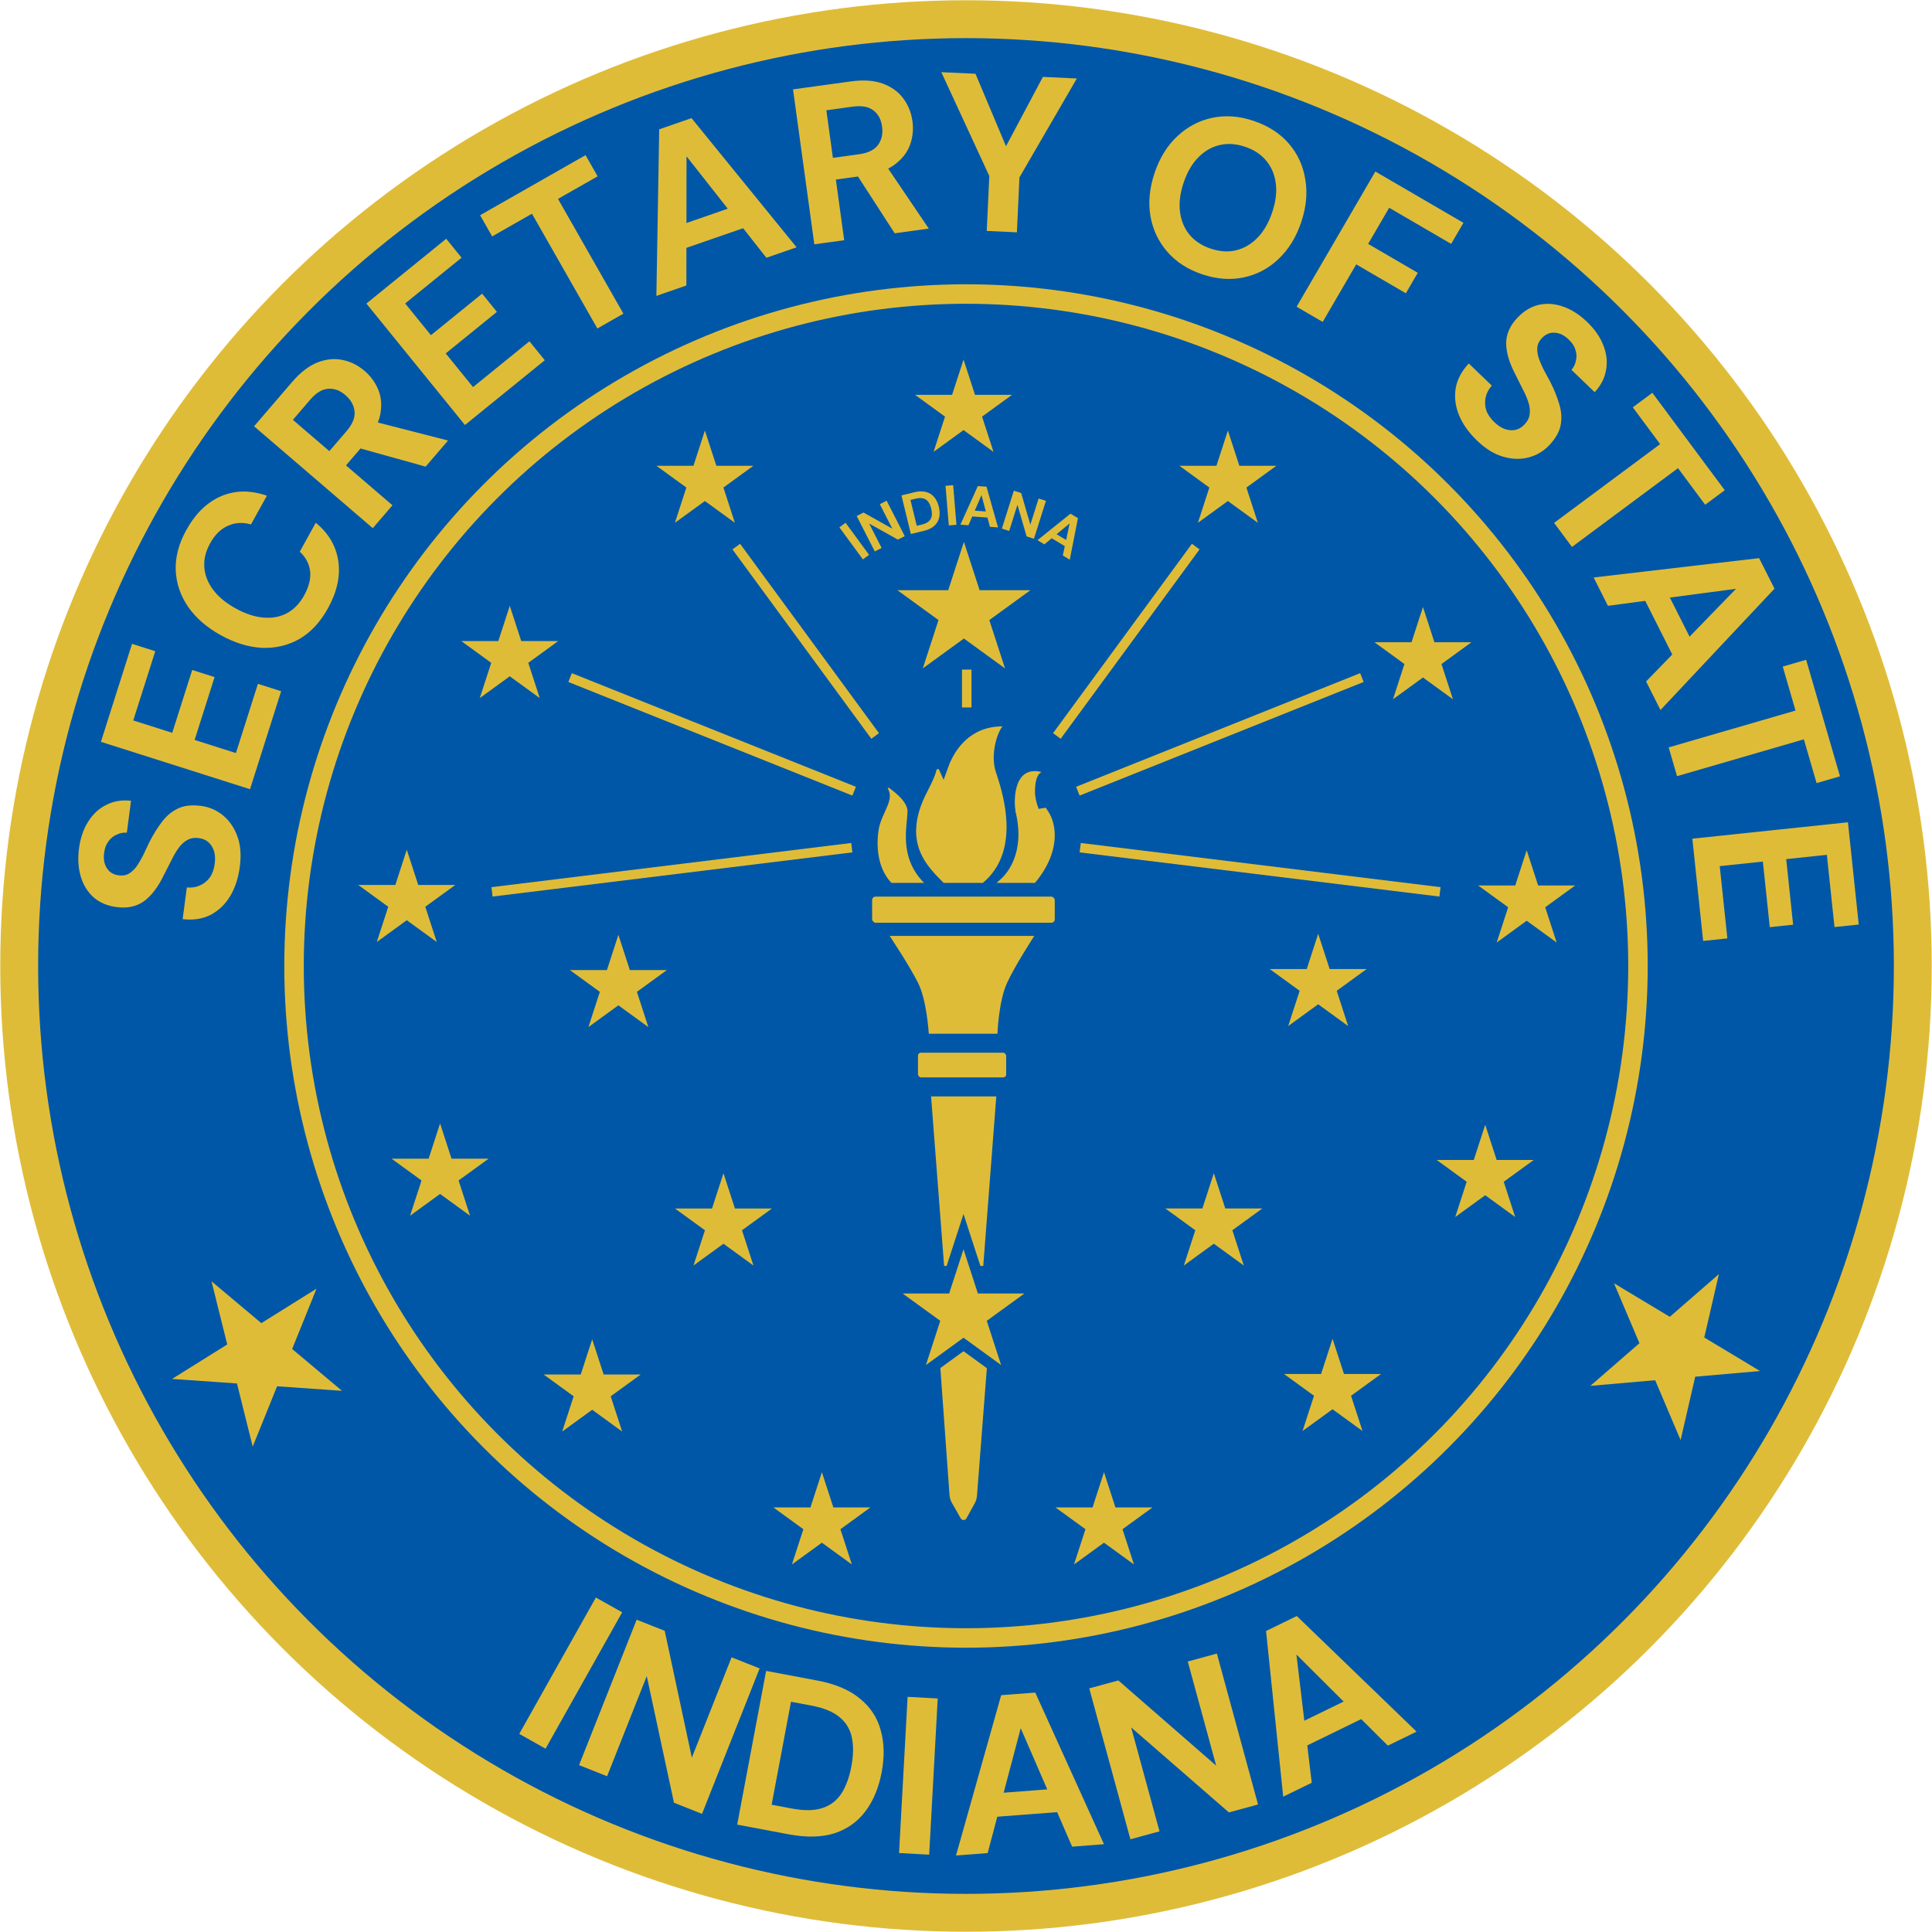 <?xml version="1.0" encoding="utf-8"?>
<svg xmlns="http://www.w3.org/2000/svg" id="Layer_1" version="1.1" viewBox="0 0 1770 1770">
  
  <defs>
    <style>
      .st0 {
        stroke-miterlimit: 4;
        stroke-width: 8.67px;
      }

      .st0, .st1, .st2, .st3, .st4, .st5 {
        fill: none;
      }

      .st0, .st1, .st2, .st4, .st5 {
        stroke: #dfbc38;
      }

      .st1 {
        stroke-miterlimit: 4;
        stroke-width: 8.67px;
      }

      .st2 {
        stroke-miterlimit: 4;
        stroke-width: 8.67px;
      }

      .st3, .st6, .st7 {
        stroke: #0057a7;
      }

      .st8 {
        fill: #0057a7;
      }

      .st9, .st6, .st7 {
        fill: #dfbc38;
      }

      .st6 {
        stroke-width: 10px;
      }

      .st7 {
        stroke-width: 8.89px;
      }

      .st4 {
        stroke-width: 8.67px;
      }

      .st5 {
        stroke-width: 17.84px;
      }
    </style>
  </defs>
  <circle class="st9" cx="885" cy="885" r="884.77"/>
  <circle class="st8" cx="885" cy="885" r="850.07"/>
  <circle class="st5" cx="885" cy="885" r="615.62"/>
  <path class="st9" d="M219.68,794.21c-1.35,10.29-4.32,19.26-8.9,26.92-4.57,7.52-10.54,13.21-17.93,17.06-7.37,3.71-15.87,5.01-25.5,3.88l3.81-29.03c4.21.41,8.15-.17,11.79-1.76,3.65-1.59,6.72-4,9.21-7.26,2.37-3.41,3.89-7.61,4.55-12.62.57-4.33.38-8.14-.57-11.43-1.06-3.44-2.76-6.21-5.1-8.31-2.34-2.1-5.27-3.38-8.79-3.84-4.06-.53-7.58.04-10.55,1.71-2.96,1.54-5.61,3.94-7.97,7.22-2.34,3.14-4.55,6.91-6.65,11.31-2.21,4.25-4.52,8.77-6.94,13.54-5.13,10.76-11.13,18.71-18,23.87-6.85,5.02-15.29,6.87-25.3,5.56-8.53-1.12-15.57-4.11-21.13-8.97-5.54-4.99-9.45-11.36-11.74-19.09-2.29-7.73-2.82-16.27-1.6-25.61,1.26-9.61,4.05-17.78,8.38-24.51,4.21-6.88,9.7-12.01,16.48-15.39,6.79-3.51,14.4-4.79,22.8-3.82l-3.83,29.23c-3.13-.27-6.17.29-9.1,1.7-3.06,1.25-5.59,3.26-7.6,6.02-2.15,2.75-3.49,6.15-4.02,10.21-.6,3.5-.48,6.82.35,9.96.85,3,2.37,5.54,4.58,7.62,2.09,1.93,4.89,3.12,8.41,3.58,3.38.44,6.33,0,8.85-1.32,2.53-1.46,4.87-3.56,7.02-6.31,2.01-2.77,4.03-6.08,6.05-9.94,1.89-3.88,3.88-8.09,6-12.64,3.36-6.72,7.12-12.83,11.29-18.35,4.03-5.53,8.91-9.71,14.65-12.53,5.74-2.83,12.94-3.67,21.6-2.54,7.44.98,14.09,3.85,19.93,8.6,5.85,4.76,10.24,11.12,13.19,19.08,2.97,7.82,3.73,17.22,2.29,28.18ZM229.05,723.02l-136.6-43.4,28.52-89.77,21.27,6.76-20.15,63.42,35.71,11.35,18.29-57.57,20.49,6.51-18.29,57.57,37.86,12.03,20.15-63.42,21.27,6.76-28.52,89.77ZM300.39,557.39c-6.94,12.54-15.61,21.86-26.01,27.96-10.45,5.92-21.87,8.64-34.26,8.18-12.44-.65-25.04-4.51-37.82-11.58-12.78-7.07-22.74-15.71-29.89-25.91-7.08-10.32-10.89-21.48-11.42-33.47-.47-12.12,2.77-24.45,9.71-36.99,8.4-15.17,19.04-25.5,31.91-31.01s26.85-5.65,41.9-.44l-14.58,26.33c-7.55-2.15-14.56-1.74-21.04,1.22-6.53,2.78-12.01,8.17-16.44,16.17-4.1,7.4-5.85,14.79-5.24,22.14.55,7.17,3.26,13.98,8.12,20.41,4.74,6.37,11.59,12.03,20.55,16.99,8.84,4.89,17.27,7.69,25.31,8.39,8.04.71,15.24-.61,21.61-3.95,6.44-3.46,11.71-8.89,15.81-16.29,4.43-8,6.27-15.41,5.52-22.22-.87-6.88-4.04-12.85-9.51-17.9l14.68-26.51c11.69,9.6,18.57,21.28,20.62,35.05,2.05,13.77-1.13,28.24-9.52,43.41ZM341.54,483.9l-108.76-93.36,34.81-40.55c7.56-8.8,15.28-14.76,23.18-17.88,7.89-3.12,15.58-3.9,23.06-2.34,7.37,1.47,14.11,4.83,20.22,10.07,5.8,4.98,10.08,10.99,12.85,18.04,2.66,6.96,3.05,14.68,1.18,23.14-1.89,8.28-6.7,16.92-14.43,25.93l-16.67,19.42,42.57,36.54-18.01,20.98ZM389.95,427.5l-67.06-18.7,19.47-22.68,68.12,17.46-20.54,23.93ZM301.75,413.31l15.74-18.33c5.42-6.32,7.87-12.31,7.34-17.98-.53-5.67-3.33-10.68-8.41-15.04-5.07-4.36-10.35-6.28-15.83-5.76-5.49.32-11,3.69-16.51,10.11l-15.74,18.33,33.4,28.67ZM425.99,389.39l-90.32-111.29,73.13-59.35,14.06,17.33-51.67,41.93,23.61,29.09,46.9-38.06,13.55,16.69-46.9,38.06,25.03,30.84,51.67-41.93,14.06,17.33-73.13,59.35ZM547.28,300.94l-59.91-105.14-36.47,20.78-11.05-19.39,96.6-55.04,11.05,19.39-36.29,20.68,59.91,105.14-23.84,13.58ZM601.34,271.09l2.59-152.59,29.6-10.26,96.27,118.33-27.67,9.59-73.17-92.96-.15,118.37-27.47,9.52ZM612.54,232.75l-.08-22.73,68.87-23.87,13.81,17.97-82.61,28.63ZM746.05,223.86l-19.53-141.99,52.94-7.28c11.49-1.58,21.23-.92,29.21,1.98,7.98,2.9,14.25,7.41,18.81,13.53,4.54,5.99,7.36,12.97,8.46,20.95,1.04,7.57.26,14.92-2.35,22.02-2.62,6.97-7.44,13.01-14.46,18.11-6.9,4.94-16.23,8.23-28,9.84l-25.36,3.49,7.64,55.58-27.38,3.76ZM819.68,213.73l-37.8-58.46,29.62-4.07,39.42,58.24-31.24,4.3ZM763.06,144.63l23.94-3.29c8.25-1.14,14.05-4,17.42-8.6,3.36-4.6,4.59-10.21,3.68-16.83-.91-6.63-3.59-11.56-8.03-14.81-4.33-3.4-10.68-4.52-19.07-3.37l-23.94,3.29,6,43.61ZM904.01,211.54l2.34-50.31-43.95-95.1,31.29,1.45,30.46,72.34-5.52-.26,36.83-69.21,31.09,1.45-52.59,90.62-2.34,50.32-27.61-1.28ZM1101.14,251.21c-13.19-4.47-23.82-11.39-31.88-20.75-8.07-9.36-13.18-20.25-15.32-32.65-2.09-12.53-.8-25.71,3.89-39.54,4.69-13.83,11.65-25.02,20.89-33.57,9.28-8.67,19.97-14.28,32.07-16.8,12.1-2.53,24.74-1.56,37.93,2.91,13.32,4.51,24.01,11.45,32.08,20.81,8.07,9.37,13.08,20.29,15.05,32.78,2.14,12.4.86,25.52-3.82,39.35-4.69,13.83-11.68,25.09-20.96,33.76-9.11,8.59-19.71,14.15-31.81,16.68-12.1,2.53-24.81,1.54-38.12-2.97ZM1109.09,227.74c8.27,2.8,16.02,3.34,23.24,1.6,7.39-1.82,13.95-5.65,19.67-11.49,5.73-5.84,10.22-13.55,13.46-23.11,3.28-9.7,4.41-18.54,3.37-26.53-1-8.12-3.9-15.08-8.7-20.89-4.68-5.76-11.15-10.05-19.43-12.85-8.14-2.76-15.89-3.29-23.24-1.6-7.34,1.69-13.88,5.46-19.61,11.3-5.68,5.71-10.17,13.42-13.45,23.11-3.24,9.57-4.37,18.41-3.37,26.53.99,8.12,3.87,15.15,8.63,21.09,4.81,5.81,11.29,10.09,19.43,12.85ZM1187.9,280.99l72.14-123.85,80.68,46.99-11.23,19.29-56.8-33.08-19.27,33.09,45.47,26.49-10.92,18.76-45.47-26.49-30.71,52.73-23.89-13.91ZM1353.06,403.52c-7.48-7.19-12.94-14.91-16.38-23.15-3.34-8.14-4.36-16.33-3.07-24.56,1.39-8.14,5.39-15.74,12.01-22.82l21.1,20.3c-2.84,3.14-4.7,6.65-5.59,10.53s-.77,7.79.37,11.72c1.33,3.93,3.81,7.65,7.45,11.15,3.15,3.03,6.33,5.14,9.54,6.33,3.4,1.19,6.64,1.47,9.72.83,3.07-.64,5.84-2.24,8.3-4.79,2.84-2.95,4.47-6.12,4.89-9.51.52-3.29.16-6.86-1.07-10.7-1.14-3.74-2.86-7.77-5.16-12.07-2.11-4.3-4.37-8.85-6.78-13.63-5.6-10.51-8.44-20.06-8.51-28.65.03-8.5,3.55-16.38,10.55-23.66,5.97-6.2,12.55-10.09,19.76-11.67,7.31-1.49,14.76-.86,22.34,1.89,7.58,2.75,14.77,7.39,21.55,13.92,6.99,6.72,11.9,13.82,14.75,21.29,3.04,7.47,3.9,14.94,2.6,22.4-1.21,7.55-4.7,14.43-10.47,20.62l-21.24-20.45c2.08-2.36,3.42-5.13,4.04-8.33.81-3.2.7-6.43-.33-9.7-.93-3.36-2.88-6.46-5.83-9.3-2.46-2.56-5.2-4.44-8.21-5.64-2.92-1.1-5.87-1.38-8.85-.84-2.79.54-5.42,2.08-7.88,4.64-2.37,2.46-3.76,5.09-4.19,7.9-.33,2.9-.03,6.04.9,9.4,1.03,3.26,2.5,6.85,4.41,10.78,2,3.82,4.2,7.93,6.6,12.33,3.42,6.69,6.1,13.35,8.06,19.98,2.06,6.52,2.52,12.94,1.38,19.23-1.13,6.3-4.73,12.59-10.78,18.89-5.21,5.41-11.46,9.05-18.77,10.93-7.3,1.88-15.02,1.64-23.18-.71-8.06-2.26-16.07-7.22-24.03-14.89ZM1423.8,479.05l97.13-72.18-25.04-33.69,17.91-13.31,66.32,89.24-17.91,13.31-24.91-33.52-97.13,72.18-16.37-22.02ZM1460.02,529.08l151.58-17.74,14.11,27.97-104.47,111.16-13.18-26.14,82.4-84.9-117.34,15.6-13.1-25.96ZM1499.51,535.08l22.52-3.1,32.82,65.09-15.97,16.08-39.37-78.07ZM1528.76,684.73l116.21-33.75-11.71-40.31,21.44-6.22,31,106.77-21.43,6.22-11.65-40.11-116.21,33.75-7.65-26.35ZM1550.45,768.37l142.54-15.03,9.88,93.67-22.2,2.34-6.98-66.18-37.26,3.93,6.33,60.07-21.38,2.25-6.33-60.07-39.51,4.17,6.98,66.18-22.19,2.34-9.88-93.67Z"/>
  <path class="st9" d="M790.54,512.49l-21.54-29.38,5.67-4.15,21.54,29.38-5.67,4.15ZM801.44,505.21l-16.57-32.44,6.26-3.2,26.36,14.76-11.44-22.39,6.26-3.2,16.57,32.44-6.26,3.2-26.34-14.72,11.41,22.34-6.26,3.2ZM834.49,489.26l-8.63-35.39,11.83-2.89c4.11-1,7.68-1.09,10.71-.25,3.05.79,5.54,2.36,7.47,4.71,1.96,2.31,3.37,5.25,4.24,8.82.87,3.57.97,6.85.31,9.83-.64,2.94-2.11,5.48-4.41,7.61-2.31,2.1-5.54,3.65-9.68,4.66l-11.83,2.88ZM839.89,481.73l4.65-1.13c2.9-.71,5.06-1.73,6.48-3.08,1.46-1.36,2.32-2.99,2.6-4.92.27-1.96.11-4.17-.49-6.63-.61-2.5-1.48-4.53-2.61-6.11-1.14-1.61-2.67-2.69-4.59-3.22-1.88-.54-4.27-.46-7.17.25l-4.65,1.13,5.78,23.71ZM869.24,481.37l-3-36.31,7-.58,3,36.31-7,.58ZM879.89,480.66l15.95-35.36,7.94.58,10.57,37.31-7.42-.55-7.73-29.06-11.94,27.62-7.37-.54ZM886.36,472.84l2.27-5.31,18.48,1.35,1.42,5.58-22.16-1.63ZM917.86,484.28l10.98-34.74,6.7,2.12,8.4,29.02,7.58-23.97,6.7,2.12-10.98,34.74-6.7-2.12-8.42-28.97-7.56,23.92-6.7-2.12ZM950.49,494.88l30.26-24.28,6.81,4.12-7.5,38.04-6.37-3.85,6.29-29.41-23.17,19.2-6.32-3.83ZM959.8,490.84l4.43-3.71,15.85,9.59-1.27,5.62-19.02-11.5Z"/>
  <path class="st9" d="M1574.77,1167.28l-13.41,58.08,51.09,30.7-59.38,5.2-13.4,58.07-23.29-54.86-59.38,5.19,44.98-39.1-23.29-54.87,51.09,30.7,44.99-39.11Z"/>
  <path class="st9" d="M289.98,1180.61l-22.33,55.27,45.66,38.31-59.46-4.16-22.33,55.27-14.42-57.84-59.46-4.15,50.55-31.59-14.42-57.84,45.66,38.32,50.55-31.59Z"/>
  <path class="st3" d="M1211.22,882.73h33.95l-27.47,19.95,10.49,32.29-27.46-19.95-27.46,19.95,10.49-32.29-27.47-19.95h33.95l10.49-32.28,10.49,32.28Z"/>
  <path class="st3" d="M1118.22,1102.73h33.95l-27.47,19.95,10.49,32.29-27.46-19.96-27.46,19.96,10.49-32.29-27.47-19.95h33.95l10.49-32.29,10.49,32.29Z"/>
  <path class="st9" d="M475.72,1588.5l70.19-124.93,24.09,13.54-70.19,124.93-24.09-13.54ZM530.5,1617.11l52.78-133.22,25.69,10.18,24.86,116.2,36.42-91.92,25.69,10.18-52.78,133.22-25.69-10.18-24.94-116.01-36.35,91.73-25.69-10.18ZM675.38,1671.62l26.5-140.82,47.08,8.86c16.36,3.08,29.29,8.56,38.77,16.46,9.64,7.78,16.02,17.45,19.12,29.01,3.26,11.44,3.56,24.28.88,38.49-2.67,14.22-7.62,26.13-14.85,35.74-7.07,9.51-16.45,16.21-28.16,20.12-11.68,3.77-25.77,4.11-42.27,1l-47.08-8.86ZM706.93,1653.4l18.51,3.48c11.53,2.17,20.94,2,28.22-.52,7.41-2.49,13.18-6.96,17.31-13.41,4.15-6.58,7.15-14.76,8.99-24.55,1.87-9.93,2.05-18.64.55-26.15-1.48-7.63-5.22-13.96-11.22-18.98-5.86-4.99-14.57-8.57-26.1-10.74l-18.51-3.49-17.76,94.36ZM823.66,1697.65l7.84-143.09,27.59,1.51-7.83,143.09-27.6-1.51ZM875.86,1699.92l41.36-146.87,31.23-2.38,62.95,138.91-29.19,2.23-47.08-108.51-30.29,114.41-28.98,2.21ZM896.45,1665.7l5.71-21.99,72.67-5.54,8.78,20.89-87.16,6.64ZM1035.62,1685.06l-37.7-138.25,26.66-7.27,89.61,78.05-26.01-95.39,26.66-7.27,37.7,138.25-26.66,7.27-89.56-77.86,25.96,95.2-26.66,7.27ZM1175.61,1646.02l-15.71-151.77,28.16-13.73,109.73,105.92-26.31,12.83-83.77-83.51,14.03,117.52-26.13,12.74ZM1182.14,1606.62l-2.8-22.55,65.5-31.94,15.86,16.18-78.56,38.31Z"/>
  <line class="st4" x1="674.54" y1="500.77" x2="801.76" y2="674.25"/>
  <line class="st4" x1="522.29" y1="620.75" x2="782.52" y2="724.84"/>
  <line class="st4" x1="450.76" y1="817.08" x2="780.38" y2="776.6"/>
  <line class="st1" x1="1095.46" y1="500.77" x2="968.24" y2="674.25"/>
  <line class="st0" x1="1247.71" y1="620.75" x2="987.48" y2="724.84"/>
  <line class="st2" x1="1319.24" y1="817.08" x2="989.62" y2="776.6"/>
  <path class="st7" d="M937.89,704.52c4.73-2.68,10.56-3.27,17.37-1.56l11.66,2.91-10.75,5.37c-.5.25-1.44,1.06-2.25,3.53-.79,2.42-1.27,5.89-1.27,10.42,0,5.18,1.27,9.06,2.76,13.54.1.3.2.61.3.91v-11.2l8.14,12.22c9.19,13.8,12.76,41.05-12.24,71.04l-1.33,1.6h-53.98l13.76-8.26c8.24-4.94,25-24.45,15.9-60.84l-.05-.22-.03-.23c-1.05-7.35-1.13-18.7,2.52-27.7,1.86-4.57,4.83-8.89,9.49-11.53Z"/>
  <path class="st7" d="M927.24,661l-5.33,7.11c-2.42,3.23-4.93,9.36-6.21,16.63-1.23,6.99-1.21,14.4.69,20.54l.19.59h0s0,.01,0,.01l1.25,3.79c3.19,9.81,8.01,26.15,8.68,43.76.78,20.16-3.86,42.69-23.25,58.85l-1.24,1.03h-39.3l-1.3-1.3c-7.35-7.35-17.26-16.93-22.64-30.23-5.5-13.6-6.1-30.56,3.78-52.43.86-1.91,2.07-4.27,3.32-6.73,1.27-2.51,2.63-5.19,3.89-7.89,1.26-2.71,2.37-5.34,3.16-7.73.81-2.45,1.19-4.35,1.19-5.68l8.42-1.99c.58,1.16,1.07,2.19,1.48,3.11,2.29-6.46,5.64-13.27,10.3-19.48,9.11-12.12,23.29-21.94,44.04-21.94h8.89Z"/>
  <path class="st7" d="M813.26,715.54c3.04,2.03,8.47,5.8,13.17,10.37,2.35,2.29,4.64,4.89,6.37,7.69,1.71,2.78,3.04,6.03,3.04,9.54,0,13.62-8.25,40.39,13.95,62.59l7.59,7.59h-42.45l-1.3-1.3c-9.09-9.09-16.67-26.48-13.21-51.55.69-4.99,2.28-9.48,3.96-13.47.84-1.99,1.72-3.9,2.52-5.66.82-1.79,1.56-3.43,2.18-5,1.27-3.19,1.86-5.64,1.73-7.74-.12-1.89-.85-3.9-3.16-6.21l5.61-6.84Z"/>
  <rect class="st7" x="794.56" y="817" width="176.2" height="32.79" rx="7.49" ry="7.49"/>
  <path class="st7" d="M955.74,853l-4.48,6.87h0s0,0,0,0c0,0,0,0,0,.01,0,.01-.02.03-.04.06-.03.05-.08.12-.14.22-.13.2-.32.49-.56.87-.49.76-1.2,1.87-2.08,3.25-1.75,2.76-4.16,6.61-6.8,10.96-5.31,8.75-11.44,19.34-15.02,27.16-3.59,7.84-5.72,18.91-6.93,28.34-.6,4.65-.96,8.79-1.16,11.76-.11,1.48-.17,2.67-.21,3.49-.02.41-.03.72-.04.93,0,.1,0,.18,0,.23,0,.03,0,.04,0,.05,0,0,0,.01,0,.01h0s-.14,4.3-.14,4.3h-71.44l-.24-4.2h0s0,0,0-.02c0-.01,0-.03,0-.06,0-.05,0-.13-.02-.24-.01-.21-.03-.53-.07-.95-.06-.84-.16-2.05-.29-3.57-.28-3.04-.74-7.25-1.44-11.95-1.43-9.55-3.8-20.58-7.5-27.99-3.93-7.87-10.35-18.49-15.85-27.24-2.74-4.35-5.23-8.21-7.03-10.97-.9-1.38-1.63-2.49-2.13-3.25-.25-.38-.45-.68-.58-.87-.07-.1-.12-.17-.15-.22-.02-.03-.03-.04-.04-.06,0,0,0-.01-.01-.01h0s-4.61-6.92-4.61-6.92h149.04Z"/>
  <path class="st7" d="M917.56,1000l-.37,4.78-11.95,155.37-.32,4.1h-44.08l-.32-4.1-11.95-155.37-.37-4.78h69.35Z"/>
  <path class="st7" d="M876.33,1393.23l-8.06-14.1c-1.62-2.83-2.58-5.99-2.82-9.25l-10.89-151.01-.18-4.61h57.04l-.18,4.61-11.76,151.8c-.24,3.11-1.15,6.13-2.65,8.86l-7.52,13.6c-2.81,5.09-10.1,5.14-12.99.09Z"/>
  <rect class="st7" x="836.56" y="960" width="89.69" height="31.51" rx="7.18" ry="7.18"/>
  <path class="st6" d="M890.98,1153.76l8.54,26.29h54.34l-21.6,15.7-22.36,16.24,8.54,26.3,8.25,25.39-21.6-15.7-22.36-16.25-22.37,16.25-21.6,15.7,8.25-25.39,8.54-26.3-22.36-16.24-21.6-15.7h54.34l8.54-26.29,8.25-25.39,8.25,25.39Z"/>
  <line class="st4" x1="885.67" y1="648.14" x2="885.67" y2="613.44"/>
  <path class="st9" d="M883.08,496.44l14.38,44.27h46.55l-37.66,27.36,14.39,44.27-37.66-27.36-37.66,27.36,14.39-44.27-37.66-27.36h46.55l14.39-44.27Z"/>
  <path class="st9" d="M893.22,361.73h33.95l-27.46,19.95,10.49,32.29-27.46-19.95-27.46,19.95,10.49-32.29-27.46-19.95h33.95l10.49-32.28,10.49,32.28Z"/>
  <path class="st9" d="M1135.4,426.72h33.95l-27.46,19.95,10.49,32.29-27.46-19.95-27.46,19.95,10.49-32.29-27.46-19.95h33.95l10.49-32.28,10.49,32.28Z"/>
  <path class="st9" d="M656.26,426.72h33.95l-27.46,19.95,10.49,32.29-27.46-19.95-27.46,19.95,10.49-32.29-27.46-19.95h33.95l10.49-32.28,10.49,32.28Z"/>
  <path class="st9" d="M477.5,587.3h33.95l-27.46,19.95,10.49,32.29-27.46-19.95-27.46,19.95,10.49-32.29-27.46-19.95h33.95l10.49-32.28,10.49,32.28Z"/>
  <path class="st9" d="M383.14,810.77h33.95l-27.46,19.95,10.49,32.29-27.46-19.95-27.46,19.95,10.49-32.29-27.46-19.95h33.95l10.49-32.28,10.49,32.28Z"/>
  <path class="st9" d="M413.64,1061.54h33.95l-27.46,19.95,10.49,32.29-27.46-19.95-27.46,19.95,10.49-32.29-27.46-19.95h33.95l10.49-32.28,10.49,32.28Z"/>
  <path class="st9" d="M553,1259.26h33.95l-27.46,19.95,10.49,32.29-27.46-19.95-27.46,19.95,10.49-32.29-27.46-19.95h33.95l10.49-32.28,10.49,32.28Z"/>
  <path class="st9" d="M1409.14,811.24h33.95l-27.46,19.95,10.49,32.29-27.46-19.95-27.46,19.95,10.49-32.29-27.46-19.95h33.95l10.49-32.28,10.49,32.28Z"/>
  <path class="st9" d="M1314.12,588.4h33.95l-27.46,19.95,10.49,32.29-27.46-19.95-27.46,19.95,10.49-32.29-27.46-19.95h33.95l10.49-32.28,10.49,32.28Z"/>
  <path class="st9" d="M1021.89,1381.04h33.95l-27.46,19.95,10.49,32.29-27.46-19.95-27.46,19.95,10.49-32.29-27.46-19.95h33.95l10.49-32.28,10.49,32.28Z"/>
  <path class="st9" d="M763.45,1381.04h33.95l-27.46,19.95,10.49,32.29-27.46-19.95-27.46,19.95,10.49-32.29-27.46-19.95h33.95l10.49-32.28,10.49,32.28Z"/>
  <path class="st9" d="M1231.27,1258.78h33.95l-27.46,19.95,10.49,32.29-27.46-19.95-27.46,19.95,10.49-32.29-27.46-19.95h33.95l10.49-32.28,10.49,32.28Z"/>
  <path class="st9" d="M1371.15,1062.72h33.95l-27.46,19.95,10.49,32.29-27.46-19.95-27.46,19.95,10.49-32.29-27.46-19.95h33.95l10.49-32.28,10.49,32.28Z"/>
  <path class="st9" d="M1122.52,1107.14h33.95l-27.46,19.95,10.49,32.29-27.46-19.95-27.46,19.95,10.49-32.29-27.46-19.95h33.95l10.49-32.28,10.49,32.28Z"/>
  <path class="st9" d="M1218.13,887.77h33.95l-27.46,19.95,10.49,32.29-27.46-19.95-27.46,19.95,10.49-32.29-27.46-19.95h33.95l10.49-32.28,10.49,32.28Z"/>
  <path class="st9" d="M577,888.73h33.95l-27.46,19.95,10.49,32.29-27.46-19.95-27.46,19.95,10.49-32.29-27.46-19.95h33.95l10.49-32.28,10.49,32.28Z"/>
  <path class="st9" d="M673.28,1107.16h33.95l-27.46,19.95,10.49,32.29-27.46-19.95-27.46,19.95,10.49-32.29-27.46-19.95h33.95l10.49-32.28,10.49,32.28Z"/>
</svg>